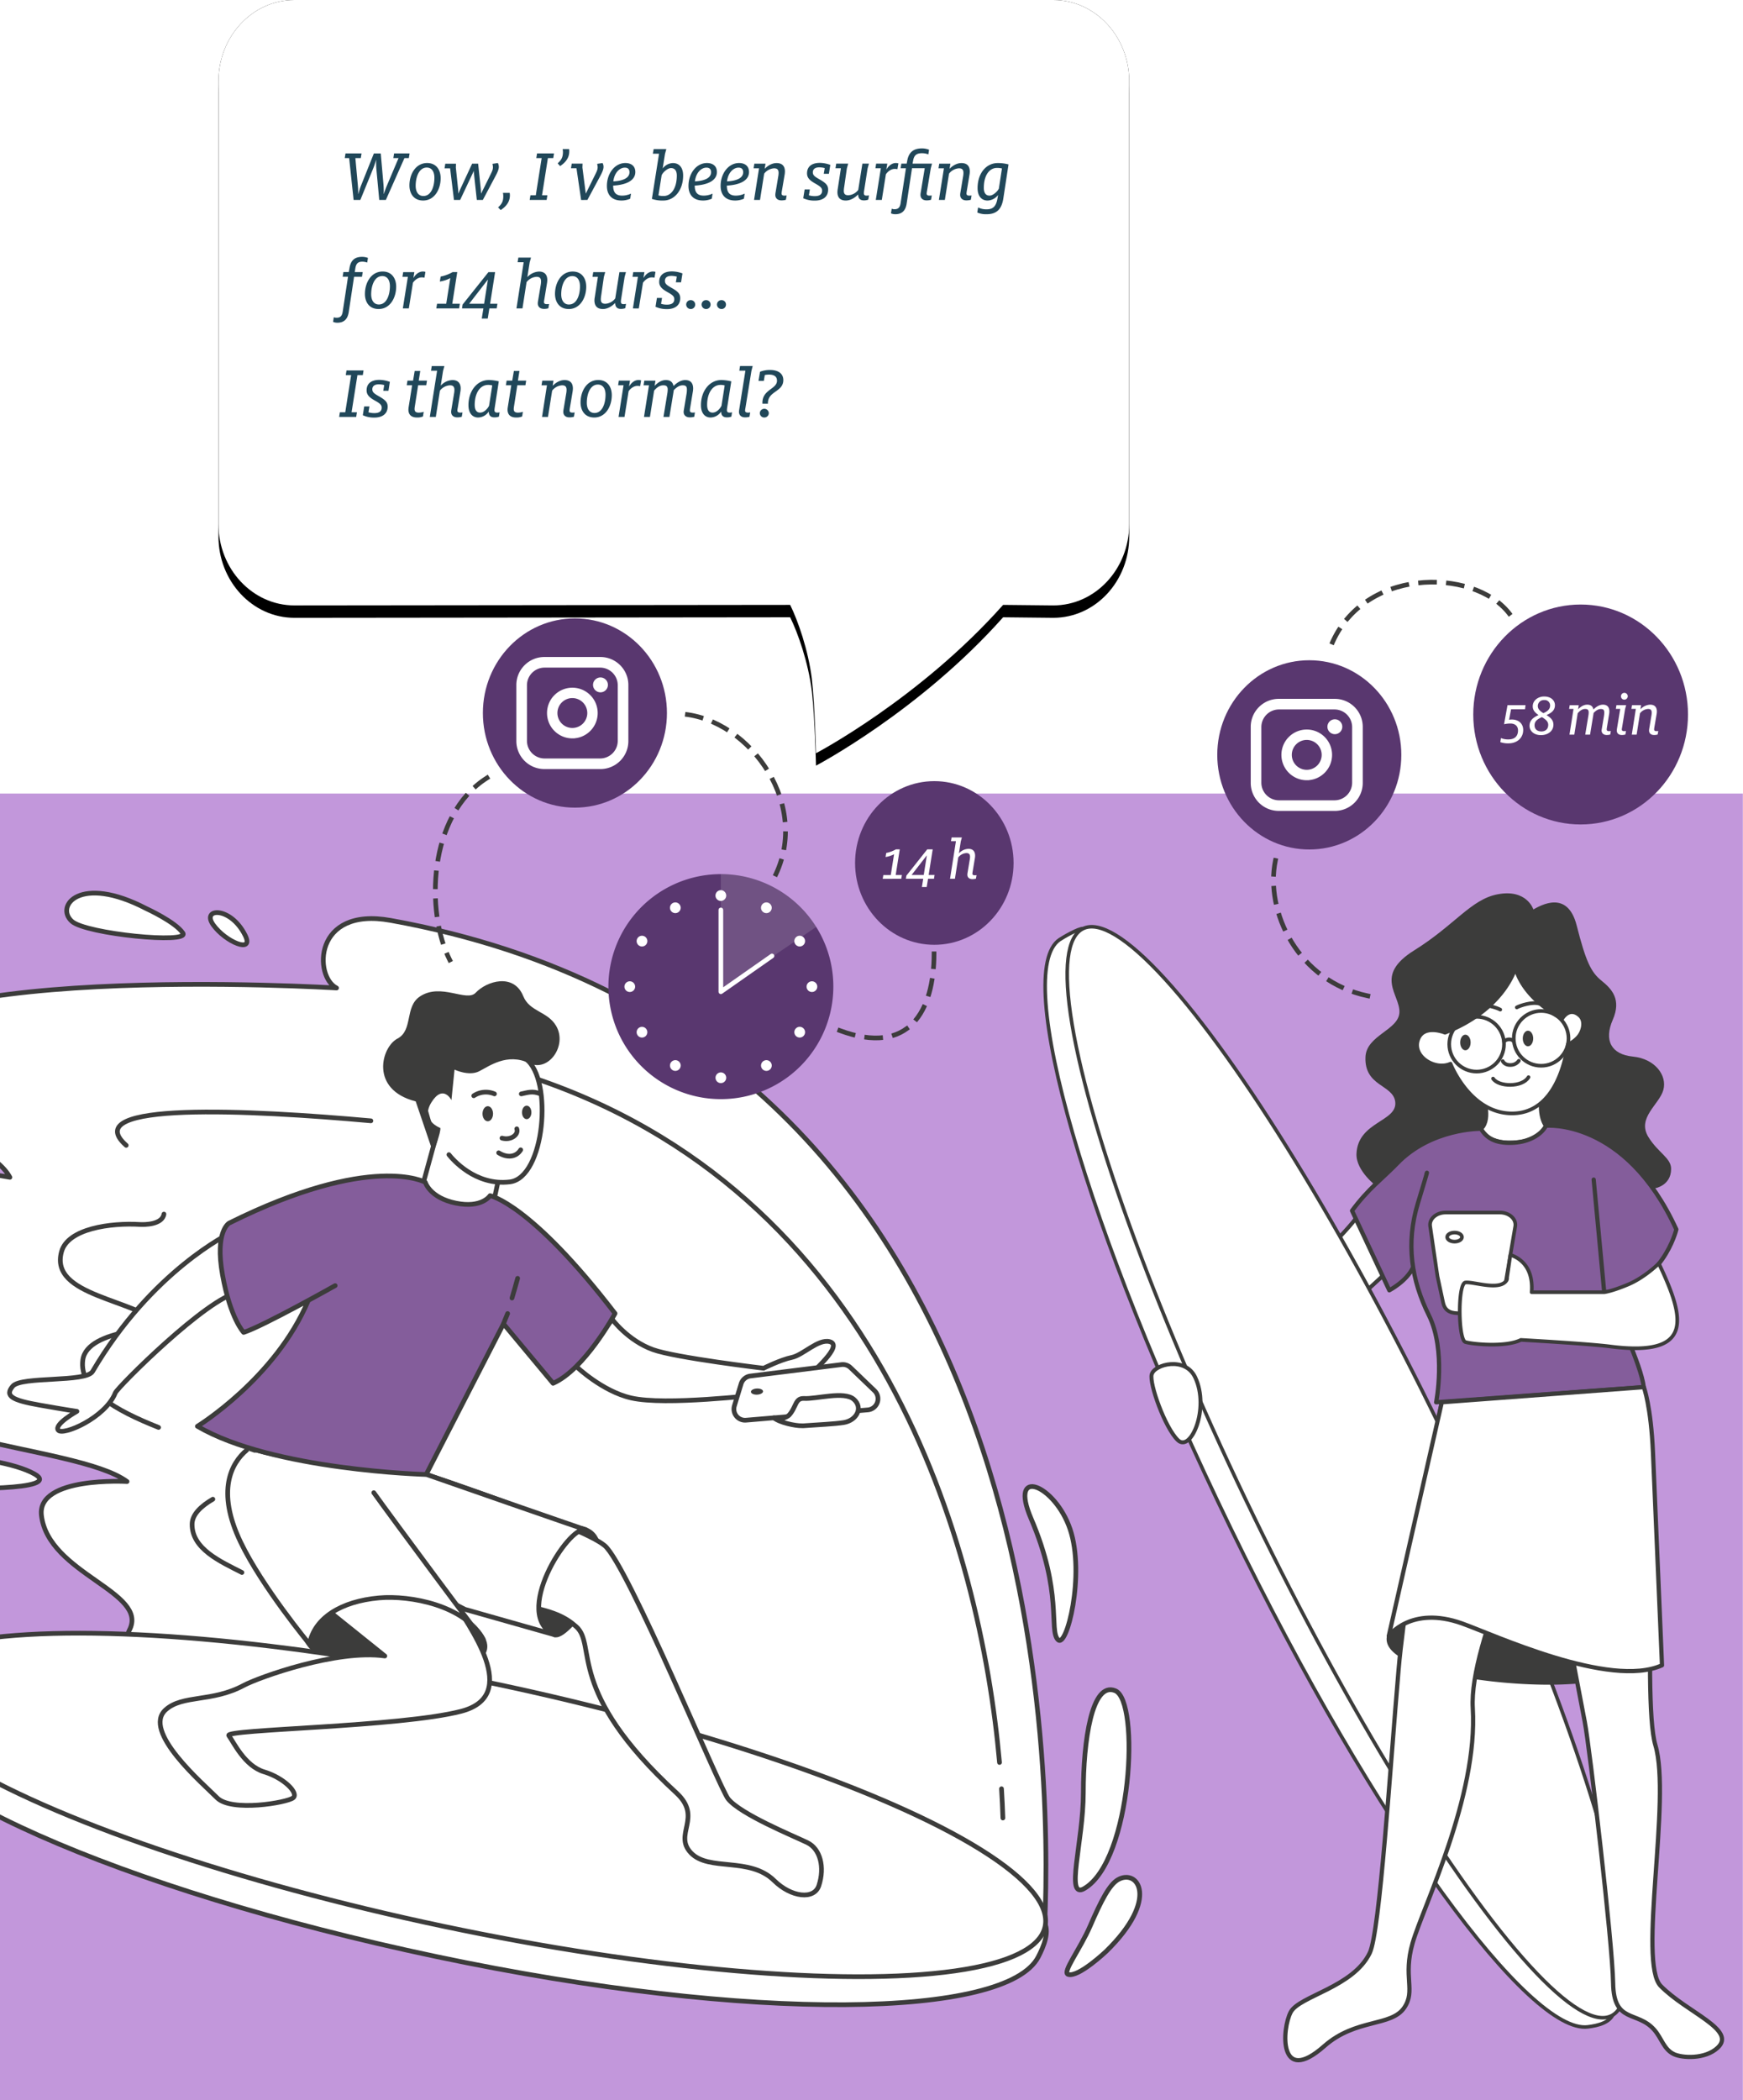<svg id="Ebene_1" data-name="Ebene 1" xmlns="http://www.w3.org/2000/svg" xmlns:xlink="http://www.w3.org/1999/xlink" width="1125" height="1355" viewBox="0 0 1125 1355"><defs><style>.cls-1{fill:#c297db;}.cls-2{filter:url(#filter-2);}.cls-3,.cls-4{fill-rule:evenodd;}.cls-13,.cls-14,.cls-16,.cls-17,.cls-18,.cls-20,.cls-22,.cls-24,.cls-27,.cls-4,.cls-9{fill:#fff;}.cls-5{fill:#204759;}.cls-10,.cls-11,.cls-15,.cls-26,.cls-28,.cls-6,.cls-7{fill:none;}.cls-11,.cls-13,.cls-14,.cls-15,.cls-16,.cls-17,.cls-18,.cls-19,.cls-20,.cls-21,.cls-22,.cls-23,.cls-24,.cls-25,.cls-26,.cls-6,.cls-7{stroke:#3c3c3b;}.cls-26,.cls-6,.cls-7{stroke-linecap:square;stroke-dasharray:9 9;}.cls-10,.cls-28,.cls-6{stroke-width:3px;}.cls-7{stroke-width:3px;}.cls-8{fill:#59376f;}.cls-10,.cls-28{stroke:#fff;}.cls-11,.cls-13,.cls-14,.cls-15,.cls-16,.cls-17,.cls-18,.cls-19,.cls-20,.cls-21,.cls-22,.cls-23,.cls-24,.cls-25,.cls-28{stroke-linecap:round;stroke-linejoin:round;}.cls-11{stroke-width:2.01px;}.cls-12,.cls-19,.cls-23{fill:#3c3c3b;}.cls-13{stroke-width:2.88px;}.cls-14,.cls-15{stroke-width:2.35px;}.cls-16{stroke-width:2.54px;}.cls-17{stroke-width:2.29px;}.cls-18{stroke-width:2.29px;}.cls-19{stroke-width:2.25px;}.cls-20,.cls-21{stroke-width:2.73px;}.cls-21,.cls-25{fill:#845d9b;}.cls-22,.cls-23,.cls-25{stroke-width:3.03px;}.cls-24{stroke-width:3.03px;}.cls-26{stroke-width:3px;}.cls-27{opacity:0.14;isolation:isolate;}</style><filter id="filter-2" x="-7.8%" y="-7.8%" width="115.6%" height="118.9%" name="filter-2"><feOffset result="shadowOffsetOuter1" dy="8" in="SourceAlpha"/><feGaussianBlur result="shadowBlurOuter1" stdDeviation="14" in="shadowOffsetOuter1"/><feColorMatrix values="0 0 0 0 0.35 0 0 0 0 0.21 0 0 0 0 0.44 0 0 0 0.3 0" in="shadowBlurOuter1"/></filter></defs><g id="Group-313"><polygon id="Fill-1" class="cls-1" points="-0.1 1355 1124.9 1355 1124.9 512 -0.1 512 -0.1 1355"/><g id="Fill-25"><g id="path-1-link"><path id="path-1" d="M190,0c-27.08,0-49,23.51-49,52.5V338.12c0,29,22,52.5,49,52.5l320-.34c5,10.13,11.66,29,14,47.66C526,455.58,526.68,486,526.68,486s66.83-35.06,120.77-95.72l32.4.34c27.09,0,49-23.5,49-52.5V52.5c0-29-22-52.5-49-52.5Z"/></g><g id="path-1-link-2" data-name="path-1-link"><g id="path-1-2" data-name="path-1"><g class="cls-2"><path id="path-1-3" data-name="path-1" class="cls-3" d="M190,0c-27.08,0-49,23.51-49,52.5V338.12c0,29,22,52.5,49,52.5l320-.34c5,10.13,11.66,29,14,47.66C526,455.58,526.68,486,526.68,486s66.83-35.06,120.77-95.72l32.4.34c27.09,0,49-23.5,49-52.5V52.5c0-29-22-52.5-49-52.5Z"/></g><path id="path-1-4" data-name="path-1" class="cls-4" d="M190,0c-27.08,0-49,23.51-49,52.5V338.12c0,29,22,52.5,49,52.5l320-.34c5,10.13,11.66,29,14,47.66C526,455.58,526.68,486,526.68,486s66.83-35.06,120.77-95.72l32.4.34c27.09,0,49-23.5,49-52.5V52.5c0-29-22-52.5-49-52.5Z"/></g><path id="Wow_I_vebeensurfingfor14hours_Isthatnormal_" data-name="Wow,I’vebeensurfingfor14hours…Isthatnormal?" class="cls-5" d="M232.58,129l8-19.58a49.34,49.34,0,0,0,2.11-6.15h.1a50.88,50.88,0,0,0,.19,6.39L244.78,129h4.27l12-27h2.83l.48-3h-10l-.48,3h3.36l-7.2,17a56.78,56.78,0,0,0-2.26,6.09h-.1a60.8,60.8,0,0,0-.19-6.29l-1.73-19.77h-4.46l-8,20a45.66,45.66,0,0,0-2,6.09h-.1a61.19,61.19,0,0,0-.29-6.29L229.37,102h3.5l.48-3H223l-.48,3h2.83l2.88,27Zm40.52.38c7.34,0,11.32-7.2,11.32-14.44,0-5-2.59-9.75-8.73-9.75-7.39,0-11.43,7.15-11.43,14.45C264.26,124.68,266.9,129.38,273.1,129.38Zm.19-2.92c-3.65,0-5-3.27-5-6.53,0-5.71,2.16-11.81,7.15-11.81,3.65,0,4.94,3.26,4.94,6.53C280.39,120.36,278.28,126.46,273.29,126.46ZM297,129l7.92-16.8a13.27,13.27,0,0,0,.72-1.78h.14c0,.53.1,1.25.15,1.73L307.75,129h3.89l8.11-15.26c1.2-2.26,2.21-4.32,2.21-6.1a5.07,5.07,0,0,0-.62-2.45l-3.51.53a10.41,10.41,0,0,1,.34,2.06c0,1.44-.39,2.45-1.44,4.56l-4.61,9.36c-.53,1.06-1.1,2.16-1.54,3.12h-.09c-.05-1-.1-2.06-.19-3l-1.68-16.22h-3.89l-7.49,16.12c-.48,1.06-1.1,2.55-1.3,3.12h-.09c0-.57-.1-2.11-.19-3l-1.44-13.73.09-2.49H287.4l-.48,3h3.6L293,129Zm26.16,6.53c3.7-2.4,5.95-5.47,5.95-9.51a9,9,0,0,0-.14-1.58H324.6a9.21,9.21,0,0,1,.24,2.16c0,3.07-.82,4.94-3.36,7.2ZM352.82,129l.48-3h-3.45l3.79-24h3.46l.48-3H346.63l-.48,3h3.46l-3.79,24h-3.46l-.48,3Zm8.69-21.84c3.6-2.35,5.91-5.42,5.91-9.41a7.93,7.93,0,0,0-.1-1.58h-4.18a11.27,11.27,0,0,1,.2,1.87c0,3.26-.87,5.09-3.41,7.34ZM379.13,129l8.21-15.26c1.2-2.26,2.2-4.32,2.2-6.1a5.07,5.07,0,0,0-.62-2.45l-3.5.53a11.15,11.15,0,0,1,.33,2.06c0,1.44-.38,2.45-1.44,4.56l-4.65,9.41-.33.66c-.48,1-.89,1.79-1.16,2.41h-.1c-.09-.76-.24-1.77-.38-2.92l-1.78-13.83.1-2.49h-7l-.48,3h3.55l3,20.45Zm22,.38a14.31,14.31,0,0,0,5.62-1.15l.53-3.31a13.74,13.74,0,0,1-5.67,1.3c-4.17,0-5.85-2.12-5.85-6.48,9-.48,14.3-3.56,14.3-8.74,0-3.79-2.54-5.81-6.43-5.81-6.87,0-11.91,6.77-11.91,14.74C391.7,125.59,394.78,129.38,401.11,129.38Zm-5.28-12.33c.77-6,4.32-8.88,7.44-8.88,2,0,3,1,3,3C406.25,114.7,402.5,116.66,395.83,117.05Zm32.4,12.33c6.77,0,12.67-6.28,12.67-16.17,0-5.14-2.59-8-6.57-8a8.51,8.51,0,0,0-6.63,3.51l1.49-9.41.87-3.12H421.9l-.53,3h4l-4.61,29.14A20.58,20.58,0,0,0,428.23,129.38Zm.1-2.92a12.37,12.37,0,0,1-3.36-.39l2.06-13c.77-1.82,3.75-4.61,6.05-4.61s3.74,1.49,3.74,4.85C436.82,121.7,433.08,126.46,428.33,126.46Zm25.44,2.92a14.21,14.21,0,0,0,5.61-1.15l.53-3.31a13.7,13.7,0,0,1-5.66,1.3c-4.18,0-5.86-2.12-5.86-6.48,9-.48,14.31-3.56,14.31-8.74,0-3.79-2.55-5.81-6.44-5.81-6.86,0-11.9,6.77-11.9,14.74C444.36,125.59,447.43,129.38,453.77,129.38Zm-5.28-12.33c.77-6,4.32-8.88,7.44-8.88,2,0,3,1,3,3C458.9,114.7,455.16,116.66,448.49,117.05Zm26,12.33a14.23,14.23,0,0,0,5.62-1.15l.53-3.31a13.74,13.74,0,0,1-5.67,1.3c-4.17,0-5.85-2.12-5.85-6.48,9-.48,14.3-3.56,14.3-8.74,0-3.79-2.54-5.81-6.43-5.81-6.86,0-11.9,6.77-11.9,14.74C465.1,125.59,468.17,129.38,474.5,129.38Zm-5.28-12.33c.77-6,4.32-8.88,7.44-8.88,2,0,3,1,3,3C479.64,114.7,475.9,116.66,469.22,117.05Zm35.14,12.24a9.73,9.73,0,0,0,2.88-.39l.48-2.78a9.87,9.87,0,0,1-1.54.1c-1.24,0-1.72-.53-1.72-1.3a11.36,11.36,0,0,1,.19-1.78L506.38,113a14,14,0,0,0,.24-2.31c0-3.5-1.73-5.47-5.38-5.47-3.22,0-5.95,1.92-7.68,3.7l.53-3.31h-7.2l-.48,3h3.5L486.7,129h3.84l2.68-16.94a8.74,8.74,0,0,1,6.39-3.46c2.25,0,2.93,1.06,2.93,3a14.38,14.38,0,0,1-.29,2.59l-1.68,10.08a8.33,8.33,0,0,0-.15,1.53C500.42,127.85,501.86,129.29,504.36,129.29Zm21.55.14c5.38,0,8.59-2.59,8.59-7.05,0-2.74-1.29-4.23-5.61-6.68-3-1.72-4.27-2.59-4.27-4.51s1.29-3.21,4.17-3.21a13.71,13.71,0,0,1,3.51.48l-.63,3.69H535l.91-5.76a19.8,19.8,0,0,0-6.81-1.29c-5,0-8.21,2.25-8.21,6.76,0,2.93,1.87,4.61,5.09,6.44s4.65,2.83,4.65,4.7c0,2.3-1.48,3.55-4.8,3.55a13.41,13.41,0,0,1-3.74-.53l.62-3.79h-3.36l-.91,5.67A16.9,16.9,0,0,0,525.91,129.43Zm20-.05c3.22,0,6.1-2,7.87-3.84h.1c0,2.16,1,3.75,3.65,3.75a7.67,7.67,0,0,0,2.88-.48l.48-2.79a5.67,5.67,0,0,1-1.64.2c-1.05,0-1.68-.39-1.68-1.59a9.89,9.89,0,0,1,.1-1.25l2.3-14.68.87-3.12h-4.23l-2.68,16.94a8.59,8.59,0,0,1-6.39,3.46c-2.21,0-2.93-1-2.93-2.93a20.73,20.73,0,0,1,.29-2.64l1.68-11.71.87-3.12h-7.73l-.48,3h3.5l-2,13.06a13.73,13.73,0,0,0-.24,2.3C540.5,127.42,542.28,129.38,545.88,129.38Zm23.23-.38,2.64-16.56c1.15-1.73,3.36-3.46,5.62-3.46a6.58,6.58,0,0,1,1.82.2l.63-3.75a5.78,5.78,0,0,0-1.64-.24c-2.44,0-4.6,1.63-6.14,4.23l.62-3.84h-7.2l-.48,3h3.51L565.27,129Zm8.69,9.22c4.22,0,6.62-2.21,7.34-6.82l3.46-22.85h8.21l-2.59,15.7a8.33,8.33,0,0,0-.15,1.53c0,2.07,1.44,3.51,3.94,3.51a9.73,9.73,0,0,0,2.88-.39l.48-2.78a9.87,9.87,0,0,1-1.59.1c-1.2,0-1.72-.53-1.72-1.3a11.64,11.64,0,0,1,.24-1.78l2.4-14.44.81-3.12H589l.39-2.07c.62-3.41,2.3-4.65,5.66-4.65a11.15,11.15,0,0,1,4.13.76l.48-3a12.63,12.63,0,0,0-4.56-.87c-5.62,0-8.59,2.6-9.55,8l-.34,1.83h-3.45l-.48,3h3.45L581.3,131c-.43,2.92-1.58,4-3.93,4a4.16,4.16,0,0,1-1.83-.34l-.48,3A6.79,6.79,0,0,0,577.8,138.22Zm45.89-8.93a9.73,9.73,0,0,0,2.88-.39l.48-2.78a9.94,9.94,0,0,1-1.54.1c-1.25,0-1.73-.53-1.73-1.3a11.41,11.41,0,0,1,.2-1.78L625.7,113a13,13,0,0,0,.24-2.31c0-3.5-1.72-5.47-5.37-5.47-3.22,0-6,1.92-7.68,3.7l.53-3.31h-7.2l-.48,3h3.5L606,129h3.84l2.69-16.94a8.74,8.74,0,0,1,6.39-3.46c2.25,0,2.92,1.06,2.92,3a14.26,14.26,0,0,1-.28,2.59l-1.68,10.08a8.33,8.33,0,0,0-.15,1.53C619.75,127.85,621.19,129.29,623.69,129.29Zm13,8.93c6.62,0,9.79-3.32,10.85-10.13l3.36-22a25.63,25.63,0,0,0-7.06-.87c-7.1,0-12.91,6.29-12.91,16.18,0,5.13,2.54,8,6.48,8a9,9,0,0,0,6.77-3.6l-.48,2.64c-.82,4.36-2.6,6.62-6.82,6.62a11.91,11.91,0,0,1-5.62-1.2l-.52,3.26A13.9,13.9,0,0,0,636.65,138.22Zm2-12c-2.3,0-3.74-1.54-3.74-5,0-8.31,3.74-12.87,8.45-12.87a14.18,14.18,0,0,1,3.26.34l-2,13C643.85,123.48,641,126.22,638.66,126.22Zm-421,82c4.23,0,6.63-2.21,7.35-6.82l3.45-22.85h5.09l.48-3h-5.13l.38-2.45c.53-3.22,1.82-4.27,4.66-4.27a10.54,10.54,0,0,1,3,.57l.48-3a10.71,10.71,0,0,0-3.74-.68c-4.8,0-7.3,2.21-8.16,7.11l-.48,2.69h-3.46l-.48,3h3.46L221.21,201c-.43,2.92-1.59,4-3.94,4a4.11,4.11,0,0,1-1.82-.34l-.48,3A6.74,6.74,0,0,0,217.7,208.22Zm26.64-8.84c7.35,0,11.33-7.2,11.33-14.44,0-5-2.59-9.75-8.73-9.75-7.4,0-11.43,7.15-11.43,14.45C235.51,194.68,238.15,199.38,244.34,199.38Zm.2-2.92c-3.65,0-5-3.27-5-6.53,0-5.71,2.16-11.81,7.16-11.81,3.64,0,4.94,3.26,4.94,6.53C251.64,190.36,249.53,196.46,244.54,196.46ZM263.88,199l2.64-16.56c1.15-1.73,3.36-3.46,5.62-3.46a6.58,6.58,0,0,1,1.82.2l.62-3.75a5.65,5.65,0,0,0-1.63-.24c-2.45,0-4.61,1.63-6.14,4.23l.62-3.84h-7.2l-.48,3h3.51L260,199Zm32.45,0,.48-3h-4.9l3.22-20.44h-3a25.09,25.09,0,0,1-7.72,2.88l-.53,3.21a21,21,0,0,0,6.77-2.21L288,196h-5.91l-.48,3Zm18.48,6.53,1.05-6.53h4.71l.48-3h-4.71l3.22-20.4h-4.32L298.58,196.5l-.38,2.5H312l-1.06,6.53ZM312.46,196h-9.65l12-15.51h.09Zm38.59,3.31a9.73,9.73,0,0,0,2.88-.39l.48-2.78a10.51,10.51,0,0,1-1.59.1c-1.2,0-1.72-.58-1.72-1.25a11.47,11.47,0,0,1,.24-1.83L353,183a14,14,0,0,0,.24-2.31c0-3.5-1.78-5.47-5.33-5.47a10.79,10.79,0,0,0-7.54,3.6l1.49-9.5.86-3.12h-8.16l-.48,3H338L333.34,199h3.88l2.64-16.94a8.81,8.81,0,0,1,6.44-3.46c2.2,0,2.92,1.06,2.92,3a14.26,14.26,0,0,1-.28,2.59l-1.68,10.08a8.33,8.33,0,0,0-.15,1.53C347.11,197.85,348.55,199.29,351.05,199.29Zm16,.09c7.34,0,11.33-7.2,11.33-14.44,0-5-2.59-9.75-8.74-9.75-7.39,0-11.42,7.15-11.42,14.45C358.25,194.68,360.89,199.38,367.08,199.38Zm.19-2.92c-3.65,0-5-3.27-5-6.53,0-5.71,2.16-11.81,7.15-11.81,3.65,0,4.95,3.26,4.95,6.53C374.38,190.36,372.26,196.46,367.27,196.46Zm21.84,2.92c3.22,0,6.1-2,7.87-3.84h.1c.05,2.16,1,3.75,3.65,3.75a7.67,7.67,0,0,0,2.88-.48l.48-2.79a5.65,5.65,0,0,1-1.63.2c-1.06,0-1.68-.39-1.68-1.59a9.93,9.93,0,0,1,.09-1.25l2.31-14.68.86-3.12h-4.22l-2.69,16.94a8.59,8.59,0,0,1-6.39,3.46c-2.2,0-2.92-1-2.92-2.93a20.54,20.54,0,0,1,.28-2.64l1.68-11.71.87-3.12h-7.73l-.48,3h3.5l-2,13.06a12.76,12.76,0,0,0-.24,2.3C383.74,197.42,385.51,199.38,389.11,199.38Zm23.23-.38L415,182.44c1.16-1.73,3.36-3.46,5.62-3.46a6.58,6.58,0,0,1,1.82.2l.63-3.75a5.71,5.71,0,0,0-1.63-.24c-2.45,0-4.61,1.63-6.15,4.23l.63-3.84h-7.2l-.48,3h3.5L408.5,199Zm18.15.43c5.37,0,8.59-2.59,8.59-7.05,0-2.74-1.3-4.23-5.62-6.68-3-1.72-4.27-2.59-4.27-4.51s1.3-3.21,4.18-3.21a13.63,13.63,0,0,1,3.5.48l-.62,3.69h3.36l.91-5.76a19.87,19.87,0,0,0-6.82-1.29c-5,0-8.2,2.25-8.2,6.76,0,2.93,1.87,4.61,5.08,6.44,3.36,1.87,4.66,2.83,4.66,4.7,0,2.3-1.49,3.55-4.8,3.55a13.36,13.36,0,0,1-3.74-.53l.62-3.79H424l-.91,5.67A16.86,16.86,0,0,0,430.49,199.43Zm25.29-.05a2.86,2.86,0,0,0,2.88-2.92,2.82,2.82,0,0,0-2.88-2.84,2.86,2.86,0,0,0-2.92,2.84A2.9,2.9,0,0,0,455.78,199.38Zm-9.93,0a2.86,2.86,0,0,0,2.88-2.92,2.82,2.82,0,0,0-2.88-2.84,2.86,2.86,0,0,0-2.93,2.84A2.91,2.91,0,0,0,445.85,199.38Zm19.87,0a2.86,2.86,0,0,0,2.88-2.92,2.82,2.82,0,0,0-2.88-2.84,2.86,2.86,0,0,0-2.93,2.84A2.91,2.91,0,0,0,465.72,199.38ZM229.9,269l.48-3h-3.46l3.79-24h3.46l.48-3h-11l-.48,3h3.46l-3.79,24h-3.46l-.48,3Zm11.71.43c5.37,0,8.59-2.59,8.59-7.05,0-2.74-1.3-4.23-5.62-6.68-3-1.72-4.27-2.59-4.27-4.51s1.3-3.21,4.18-3.21a13.63,13.63,0,0,1,3.5.48l-.62,3.69h3.36l.91-5.76a19.87,19.87,0,0,0-6.82-1.29c-5,0-8.2,2.25-8.2,6.76,0,2.93,1.87,4.61,5.08,6.44,3.36,1.87,4.66,2.83,4.66,4.7,0,2.3-1.49,3.55-4.8,3.55a13.36,13.36,0,0,1-3.74-.53l.62-3.79h-3.36l-.91,5.67A16.86,16.86,0,0,0,241.61,269.43Zm27.55-.05a9.22,9.22,0,0,0,3.84-.67l.48-3a11,11,0,0,1-3.12.53c-2,0-2.78-.72-2.78-2.36a8.5,8.5,0,0,1,.14-1.48l2.16-13.83h5.23l.48-3h-5.33l1-6.24h-3.6l-1.05,6.24H263l-.48,3H266l-2.26,14.16a11.57,11.57,0,0,0-.14,1.63C263.64,267.66,265.61,269.38,269.16,269.38Zm26-.09a9.73,9.73,0,0,0,2.88-.39l.48-2.78a10.51,10.51,0,0,1-1.59.1c-1.2,0-1.72-.58-1.72-1.25a11.47,11.47,0,0,1,.24-1.83L297.1,253a14,14,0,0,0,.24-2.31c0-3.5-1.78-5.47-5.33-5.47a10.79,10.79,0,0,0-7.54,3.6l1.49-9.5.86-3.12h-8.16l-.48,3h3.94L277.42,269h3.88l2.64-16.94a8.81,8.81,0,0,1,6.44-3.46c2.2,0,2.92,1.06,2.92,3a14.26,14.26,0,0,1-.28,2.59l-1.68,10.08a8.33,8.33,0,0,0-.15,1.53C291.19,267.85,292.63,269.29,295.13,269.29Zm13.44.09a8.32,8.32,0,0,0,6.77-3.74h.09c.05,2.06.91,3.65,3.65,3.65a7.79,7.79,0,0,0,2.93-.48l.43-2.79a5.3,5.3,0,0,1-1.58.2c-1.2,0-1.73-.53-1.73-1.49a12.23,12.23,0,0,1,.14-1.59l2.64-17.08a28.87,28.87,0,0,0-6.33-.87c-7.88,0-13.25,7.3-13.25,16.18C302.33,266.31,304.73,269.38,308.57,269.38Zm1.29-3.16c-2.25,0-3.5-1.68-3.5-5,0-7.4,3.36-12.87,8.64-12.87a9.62,9.62,0,0,1,2.69.34l-2.07,13.15C314.76,263.58,312.55,266.22,309.86,266.22Zm23.28,3.16a9.19,9.19,0,0,0,3.84-.67l.48-3a11,11,0,0,1-3.12.53c-2,0-2.78-.72-2.78-2.36a9.6,9.6,0,0,1,.14-1.48l2.16-13.83h5.24l.48-3h-5.33l1-6.24h-3.6l-1.06,6.24H327l-.48,3H330l-2.25,14.16a10.37,10.37,0,0,0-.15,1.63C327.62,267.66,329.59,269.38,333.14,269.38Zm34.37-.09a9.68,9.68,0,0,0,2.88-.39l.48-2.78a9.82,9.82,0,0,1-1.53.1c-1.25,0-1.73-.53-1.73-1.3a11.36,11.36,0,0,1,.19-1.78L369.53,253a14,14,0,0,0,.24-2.31c0-3.5-1.73-5.47-5.38-5.47-3.21,0-5.95,1.92-7.68,3.7l.53-3.31H350l-.48,3h3.5L349.85,269h3.84l2.69-16.94a8.7,8.7,0,0,1,6.38-3.46c2.26,0,2.93,1.06,2.93,3a14.38,14.38,0,0,1-.29,2.59l-1.68,10.08a8.29,8.29,0,0,0-.14,1.53C363.58,267.85,365,269.29,367.51,269.29Zm16,.09c7.35,0,11.33-7.2,11.33-14.44,0-5-2.59-9.75-8.73-9.75-7.4,0-11.43,7.15-11.43,14.45C374.71,264.68,377.35,269.38,383.54,269.38Zm.2-2.92c-3.65,0-5-3.27-5-6.53,0-5.71,2.16-11.81,7.16-11.81,3.64,0,4.94,3.26,4.94,6.53C390.84,260.36,388.73,266.46,383.74,266.46ZM403.08,269l2.64-16.56c1.15-1.73,3.36-3.46,5.62-3.46a6.58,6.58,0,0,1,1.82.2l.62-3.75a5.65,5.65,0,0,0-1.63-.24c-2.45,0-4.61,1.63-6.14,4.23l.62-3.84h-7.2l-.48,3h3.51L399.24,269Zm42.14.29a10.13,10.13,0,0,0,2.88-.39l.44-2.78a9.94,9.94,0,0,1-1.54.1c-1.25,0-1.73-.53-1.73-1.3a12.7,12.7,0,0,1,.19-1.78L447.14,253a13.34,13.34,0,0,0,.24-2.31c0-3.5-1.68-5.47-5.08-5.47-2.88,0-5.43,1.73-7.59,3.84-.43-2.3-1.87-3.84-4.94-3.84s-5.52,1.92-7.25,3.75l.53-3.36h-7.2l-.48,3h3.5L415.66,269h3.84l2.68-16.94c1.54-1.83,3.46-3.46,6-3.46,2.16,0,2.78,1,2.78,2.78a16.92,16.92,0,0,1-.29,2.79L428.23,269h3.84l2.83-17.28c1.73-1.78,3.56-3.12,5.76-3.12s2.69,1,2.69,2.78a16.2,16.2,0,0,1-.24,2.79l-1.68,10.08a9.54,9.54,0,0,0-.19,1.53C441.24,267.85,442.73,269.29,445.22,269.29Zm13.4.09a8.3,8.3,0,0,0,6.76-3.74h.1c0,2.06.91,3.65,3.65,3.65a7.79,7.79,0,0,0,2.93-.48l.43-2.79a5.36,5.36,0,0,1-1.59.2c-1.2,0-1.72-.53-1.72-1.49a10.68,10.68,0,0,1,.14-1.59L472,246.06a28.88,28.88,0,0,0-6.34-.87c-7.87,0-13.24,7.3-13.24,16.18C452.38,266.31,454.78,269.38,458.62,269.38Zm1.29-3.16c-2.25,0-3.5-1.68-3.5-5,0-7.4,3.36-12.87,8.64-12.87a9.62,9.62,0,0,1,2.69.34l-2.07,13.15C464.81,263.58,462.6,266.22,459.91,266.22Zm21,3.07a9.37,9.37,0,0,0,2.83-.39l.48-2.78a10.51,10.51,0,0,1-1.59.1c-1.2,0-1.72-.53-1.72-1.3a11.64,11.64,0,0,1,.24-1.78L485,239.29l.81-3.12h-8.16l-.48,3h3.94l-4,25.11a8.33,8.33,0,0,0-.15,1.53C477,267.85,478.39,269.29,480.94,269.29Zm14.73-8.83v-.34c0-4,2.57-5.77,5.1-7.59l.52-.37c2.25-1.64,4.32-3.42,4.32-6.92,0-3.89-2.88-6.53-8.59-6.53a17.27,17.27,0,0,0-6.44,1.15l-1,5.91H493l.63-3.79a12.8,12.8,0,0,1,2.78-.29c2.54,0,5.09.81,5.09,3.93,0,5.48-9.41,5.67-9.41,14.21v.63Zm-2.35,8.92a2.87,2.87,0,0,0,2.93-2.88,2.91,2.91,0,0,0-5.81,0A2.86,2.86,0,0,0,493.32,269.38Z"/></g></g></g><path id="Stroke-146" class="cls-6" d="M974.12,395.83c-23.22-30-96.56-30-115.85,22.94"/><path id="Stroke-148" class="cls-7" d="M823.22,555.18c-6.88,33,14.53,78,59.64,87.38"/><g id="Group-164"><path id="Fill-150" class="cls-8" d="M904.47,487.05c0,33.72-26.6,61.05-59.4,61.05s-59.4-27.33-59.4-61.05S812.26,426,845.07,426s59.4,27.33,59.4,61.05Z"/><path id="Fill-152" class="cls-9" d="M825.5,456.25a12.9,12.9,0,0,0-12.88,12.88V505a12.9,12.9,0,0,0,12.88,12.88h35.83A12.9,12.9,0,0,0,874.22,505V469.13a12.9,12.9,0,0,0-12.89-12.88Zm36,65.45H825.36a16.56,16.56,0,0,1-16.59-16.59V469a16.6,16.6,0,0,1,1.3-6.46,16.73,16.73,0,0,1,8.83-8.83,16.6,16.6,0,0,1,6.46-1.3h36.12A16.56,16.56,0,0,1,878.07,469v36.12a16.56,16.56,0,0,1-16.59,16.59Z"/><path id="Stroke-154" class="cls-10" d="M825.5,456.25a12.9,12.9,0,0,0-12.88,12.88V505a12.9,12.9,0,0,0,12.88,12.88h35.83A12.9,12.9,0,0,0,874.22,505V469.13a12.9,12.9,0,0,0-12.89-12.88Zm36,65.45H825.36a16.56,16.56,0,0,1-16.59-16.59V469a16.6,16.6,0,0,1,1.3-6.46,16.73,16.73,0,0,1,8.83-8.83,16.6,16.6,0,0,1,6.46-1.3h36.12A16.56,16.56,0,0,1,878.07,469v36.12a16.56,16.56,0,0,1-16.59,16.59Z"/><path id="Fill-156" class="cls-9" d="M843.42,475.91a11.14,11.14,0,1,0,11.14,11.14,11.16,11.16,0,0,0-11.14-11.14Zm0,26a14.64,14.64,0,0,1-5.78-1.17,14.83,14.83,0,0,1-4.72-3.18,14.51,14.51,0,0,1-3.18-4.72,14.86,14.86,0,0,1,0-11.56,14.51,14.51,0,0,1,3.18-4.72,14.83,14.83,0,0,1,4.72-3.18,14.86,14.86,0,0,1,11.56,0,14.87,14.87,0,0,1,7.9,7.9,14.86,14.86,0,0,1,0,11.56,14.87,14.87,0,0,1-7.9,7.9,14.67,14.67,0,0,1-5.78,1.17Z"/><path id="Stroke-158" class="cls-10" d="M843.42,475.91a11.14,11.14,0,1,0,11.14,11.14A11.16,11.16,0,0,0,843.42,475.91Zm0,26a14.64,14.64,0,0,1-5.78-1.17,14.83,14.83,0,0,1-4.72-3.18,14.51,14.51,0,0,1-3.18-4.72,14.86,14.86,0,0,1,0-11.56,14.51,14.51,0,0,1,3.18-4.72,14.83,14.83,0,0,1,4.72-3.18,14.86,14.86,0,0,1,11.56,0,14.87,14.87,0,0,1,7.9,7.9,14.86,14.86,0,0,1,0,11.56,14.87,14.87,0,0,1-7.9,7.9A14.67,14.67,0,0,1,843.42,501.9Z"/><path id="Fill-160" class="cls-9" d="M864.87,468.9a3.3,3.3,0,1,1-3.3-3.3,3.3,3.3,0,0,1,3.3,3.3Z"/><path id="Stroke-162" class="cls-10" d="M864.87,468.9a3.3,3.3,0,1,1-3.3-3.3A3.3,3.3,0,0,1,864.87,468.9Z"/></g><g id="Group-34"><path id="Fill-192" class="cls-8" d="M1089.5,461c0,39.19-31,70.95-69.3,70.95S950.9,500.14,950.9,461s31-70.95,69.3-70.95,69.3,31.76,69.3,70.95Z"/><path id="_58min" data-name="58min" class="cls-9" d="M973.89,479.62c5.27-.08,9.24-3.44,9.24-8.62,0-4.29-3.12-6.75-7.29-6.75a8.91,8.91,0,0,0-1.83.16l1.28-6.75h9l.36-2.69H973l-2.22,12.32a18.13,18.13,0,0,1,4.1-.47c2.88,0,4.91,1.56,4.91,4.45,0,4-2.5,5.81-6.12,5.81a11.91,11.91,0,0,1-4.88-.86l-.43,2.62A15.3,15.3,0,0,0,973.89,479.62Zm20.75-5.31c4.41,0,8-2.61,8-6.67,0-2.65-1.28-4.25-4.44-6.28,3.47-1.48,5.42-3.23,5.42-6.39,0-2.89-2.38-5.58-7-5.58-3.79,0-7.33,2.5-7.33,6.32,0,2.07.89,3.7,3.74,5.65-3.67,1.64-5.81,3.63-5.81,6.95C987.23,471.39,989.76,474.31,994.64,474.31Zm1.48-14.19c-2.46-1.52-3.55-2.81-3.55-4.61a3.84,3.84,0,0,1,4.1-3.82,3.45,3.45,0,0,1,3.82,3.63C1000.49,457.43,998.85,459.06,996.12,460.12Zm-1.21,11.81c-2.85,0-4.44-1.56-4.44-3.94,0-2.69,1.83-3.93,4.75-5.3,2.69,1.68,4.06,2.92,4.06,5C999.28,470.41,997.49,471.93,994.91,471.93Zm42.08,2.3a8.09,8.09,0,0,0,2.34-.31l.35-2.26a8,8,0,0,1-1.24.08c-1,0-1.41-.43-1.41-1.06a9.46,9.46,0,0,1,.16-1.44l1.36-8.27a11,11,0,0,0,.2-1.87c0-2.85-1.37-4.44-4.14-4.44-2.34,0-4.4,1.4-6.16,3.12-.35-1.88-1.52-3.12-4-3.12s-4.48,1.56-5.88,3L1019,455h-5.85l-.39,2.42h2.85L1013,474h3.12l2.18-13.77c1.25-1.48,2.81-2.8,4.84-2.8,1.75,0,2.26.81,2.26,2.26a14.12,14.12,0,0,1-.23,2.26l-2,12.05h3.12l2.3-14c1.4-1.44,2.88-2.53,4.68-2.53s2.18.81,2.18,2.26a13.5,13.5,0,0,1-.19,2.26l-1.37,8.19a7.08,7.08,0,0,0-.15,1.25C1033.76,473.06,1035,474.23,1037,474.23Zm11.43-22.81a2.19,2.19,0,1,0-2.18-2.18A2.13,2.13,0,0,0,1048.42,451.42Zm-1.68,22.81a7.71,7.71,0,0,0,2.34-.31l.39-2.26a8.49,8.49,0,0,1-1.28.08c-1,0-1.41-.43-1.41-1.06a9.74,9.74,0,0,1,.2-1.44l1.91-11.74.7-2.53h-6.28l-.39,2.42h2.85l-2.11,12.75a6.94,6.94,0,0,0-.12,1.25C1043.54,473.06,1044.71,474.23,1046.74,474.23Zm20.83,0a7.76,7.76,0,0,0,2.34-.31l.39-2.26a8.21,8.21,0,0,1-1.25.08c-1,0-1.4-.43-1.4-1.06a9.4,9.4,0,0,1,.15-1.44l1.41-8.27a11.51,11.51,0,0,0,.19-1.87c0-2.85-1.4-4.44-4.37-4.44a9.11,9.11,0,0,0-6.24,3l.43-2.69h-5.85l-.39,2.42h2.85L1053.22,474h3.12l2.18-13.77a7.11,7.11,0,0,1,5.19-2.8c1.83,0,2.38.85,2.38,2.41a11.24,11.24,0,0,1-.24,2.11l-1.36,8.19a6.94,6.94,0,0,0-.12,1.25C1064.37,473.06,1065.54,474.23,1067.57,474.23Z"/></g><g id="Element-1"><line id="Path" class="cls-11" x1="1025.6" y1="833.95" x2="1060.9" y2="833.95"/><path id="Path-2" data-name="Path" class="cls-12" d="M989.7,586.77c4.54-2.41,22-13,27.95,10.35s9.24,30.15,16,35.6,13,12.17,7.27,25.32-1.09,22.29,13.07,23.69,22.2,12.12,19.59,21.55-17.27,18-9.62,30.37c6.29,10.19,14.65,13.46,14.65,20.51,0,11.05-10.68,12.6-10.68,12.6L889,765.85s-14-10.23-13.47-21.49c.91-20.86,26.73-20.59,25-33.58-1.51-11.1-20-9.7-19.2-28.8.59-14.1,21.42-17.27,21.91-28.77s-16.64-23.7,9.51-40,36.61-32.81,53.63-36.15C985.45,573.27,989.7,586.77,989.7,586.77Z"/><path id="Path-3" data-name="Path" class="cls-13" d="M957.38,708.53s5.35,15.21-2.51,20.49c0,0,6.21,10.44,25.09,8.05,4.83-.6,13.76-1.52,19.24-9.42,0,0-5.93-4-4.24-19.59,0,0-9.24,5.57-19.61,6.52C965.17,715.51,957.38,708.53,957.38,708.53Z"/><path id="Path-4" data-name="Path" class="cls-14" d="M978.11,624.75s-7.22,26.7-45.45,41.6c0,0-14.15-5.84-17.49,4.84s11.28,19.51,21.05,15.09c0,0,12.37,32,39.59,32.11,28.63.11,34.78-36,36.12-44.54a18.24,18.24,0,0,0,7.28-5.55c2.8-3.87,3.87-9.84.32-13-6.67-6-11.2,2-11.2,2S984,645.65,978.11,624.75Z"/><path id="Path-5" data-name="Path" class="cls-15" d="M969.92,684.66s1.2,2.73,5.25,2.49a6.55,6.55,0,0,0,5.16-2.73"/><circle id="Oval" class="cls-15" cx="994.71" cy="669.97" r="17.67"/><circle id="Oval-2" data-name="Oval" class="cls-15" cx="953.07" cy="673.72" r="17.67"/><path id="Path-6" data-name="Path" class="cls-15" d="M979,650c2.06-1.14,9.85-3.78,14.43-2.45"/><path id="Path-7" data-name="Path" class="cls-15" d="M968.32,651.42c-2.05-1.16-9.85-3.79-14.43-2.46"/><path id="Path-8" data-name="Path" class="cls-14" d="M963.68,695.91c3.56,5.46,18.89,5.8,22.88-.9"/><ellipse id="Oval-3" data-name="Oval" class="cls-12" cx="945.82" cy="672.62" rx="3.37" ry="5.03"/><ellipse id="Oval-4" data-name="Oval" class="cls-12" cx="986.22" cy="670.05" rx="3.37" ry="5.03"/><path id="Path-9" data-name="Path" class="cls-15" d="M970.74,672c.91-1.13,4.38-2.51,6.29,0"/><path id="Path-10" data-name="Path" class="cls-16" d="M875.06,786.29c-19.47,25-105.45,102-105.45,102l9.27,39.41L892.51,823.18Z"/><path id="Path-11" data-name="Path" class="cls-17" d="M1024.83,1307.76c-37.18,4.68-136.27-127.89-230.42-321.6S653.28,627,683.89,606.28c2.1-1.42,12.38-7.44,15.17-7.13,39.27,4.38,127.36,147.9,215.27,328.73,81.89,168.49,138,323.19,127.34,370.15C1040.06,1305.05,1031.16,1307,1024.83,1307.76Z"/><ellipse id="Oval-5" data-name="Oval" class="cls-18" cx="869.52" cy="949.91" rx="66.66" ry="389.98" transform="translate(-327.75 475.64) rotate(-25.92)"/><path id="Path-12" data-name="Path" class="cls-19" d="M896.37,1055.57c-4.77,18,54.82,30.49,105,30.31a243.32,243.32,0,0,0,71.28-11.39l-111.07-72.06Z"/><path id="Path-13" data-name="Path" class="cls-20" d="M884.12,1260c-10.61,22.22-45.45,27.82-51,38.18-5.77,10.73-8,48.18,21.61,22,20.42-18,43.24-12.38,51.65-24.82,7.52-11.14-1-19.59,5.37-41.68,6.75-23.55,42.25-94.23,38.84-151.55-2.55-42.72,44.6-136.4,44.6-136.4s23.9,125.7,27.66,145.12c3.13,16.15,17.92,142.68,18.32,168.65.4,26.21,15.45,17.68,26.42,30,5,5.62,6.2,12.78,12.91,15.91,5.18,2.42,20,3.43,28.18-4.21,12.41-11.6-19.81-22.6-36.8-39.82-14.75-14.94,6.88-120.79-3.41-155.31-9.33-31.34,4.44-197.54-8.68-230.44-6-14.92-20.66-26.94-20.66-26.94l-104,13.39s-26.84,130.44-32.39,194.77S890.61,1246.43,884.12,1260Z"/><path id="Path-14" data-name="Path" class="cls-21" d="M912.07,817.63c-4,9-15.36,14.89-15.36,14.89l-24.05-51.36c10.77-14.54,19.14-20.19,29-30.4,22.14-23,54.18-22.47,54.18-22.47,4.43,7.34,11.37,9.57,21.24,9s17.82-5.2,20.72-10.95c0,0,51.21-5,84.18,66.89,0,0-9.09,38.3-46.54,40.59l-6.81-72.72,6.81,72.72c7.56,11.63,23.88,47.08,25.51,61.15l-134,9.81s6.56-33.47-4.68-56.11-15-46.36-7.11-72.34,5.51-18.73,5.51-18.73"/><path id="Path-15" data-name="Path" class="cls-14" d="M978,791.26,969.7,840c-.67,3.93-4.94,6.87-10,6.87,0,0-14.4.46-17.34.46-4.66,0-9.53-.46-10.91-6.85-1.69-8-3.64-17-3.64-17l-2.19-14.89-2.55-17.44c-.69-4.69,4-8.81,10-8.81H968C974.08,782.31,978.78,786.51,978,791.26Z"/><ellipse id="Oval-6" data-name="Oval" class="cls-14" cx="938.84" cy="798.19" rx="4.78" ry="2.93"/><path id="Path-16" data-name="Path" class="cls-14" d="M942.19,847.36c.11,9,1.38,17.87,3.63,18.55,4.71,1.4,26,3.49,35.84-1.39,0,0,43.57,2.44,57.43,4.23,54.45,7,48.59-17.8,31.58-53.54,0,0-9,9-19.79,13.55s-15.5,5-15.5,5h-46.8c1.17-15.23-6.63-21.72-13.71-24.11l-2.15,14.67a3,3,0,0,1-.25,1.66,3.52,3.52,0,0,1-.3.45c-4.81,6.54-21.28.36-26.36,1.06C943.22,827.89,942.05,837.73,942.19,847.36Z"/><path id="Path-17" data-name="Path" class="cls-20" d="M930.6,904.76l-34.23,150.81s14.19-19.86,47.27-8.11c20.61,7.34,95.45,42.18,129.08,27l-5.81-136.91C1065.62,907.18,1061,895,1061,895L930.6,904.76"/><path id="Path-18" data-name="Path" class="cls-16" d="M743.34,886.81c1.76-6.6,21.67-11.81,28.12,1.92,9.41,20-2.83,48.62-11.24,40.47S741.77,892.69,743.34,886.81Z"/></g><path id="Path-19" data-name="Path" class="cls-22" d="M674.34,1240.78c4.37-101.78,3.82-569.94-422.22-646.93-50-9-49.44,36.35-34.9,43.62,0,0-309.71-19-309.71,50.9,0,33.44,82.89,42.16,98.88,71.24,0,0-129.41-24.72-132.32,27.63s88.7,34.9,119.24,56.7c0,0-88.71,5.78-88.71,33.45,0,53.8,144,53.8,177.4,78.52,0,0-58.17-3.42-55.26,21.81,4.37,37.81,69.8,49.43,56.72,74.15-4.89,9.24,14.54,17.45,14.54,17.45Z"/><path id="Path-20" data-name="Path" class="cls-22" d="M137.39,967.3c-7.62,4.43-13.3,9.8-13.4,16-.27,16,18.19,24.18,32.16,31.29"/><path id="Path-21" data-name="Path" class="cls-22" d="M105.81,783.35c-1.09,6.91-12.76,6.85-15.46,6.69-18.91-1.12-46.6,2.61-50.66,17.62-7.85,28.94,47.47,30,67.94,49.12,0,0-51.46.15-54.17,20.65C50.9,896.76,74.66,910,102.35,921"/><path id="Path-22" data-name="Path" class="cls-22" d="M239.39,723.17c-78-7-190.23-12.71-157.93,15.83"/><path id="Path-23" data-name="Path" class="cls-22" d="M645.12,1137.17c-12.4-139.46-76.35-369.69-306-443.42-36.14-11.6-40.59,29.83-30.54,36.64"/><path id="Path-24" data-name="Path" class="cls-22" d="M647.3,1173q-.28-9.07-.89-18.86"/><path id="Path-25" data-name="Path" class="cls-22" d="M289.74,745c2.15,2.67,16.89,20.34,39.4,17.56s27.86-66,10.41-79.21c0,0,14.35-7.82,10.07-15.78s-13.77-9.73-17.15-19.75c-3.39-10.18-21.54-3.78-27.9,0-9.22,5.51-18.28-6.87-30,.44-6.38,4-2.72,19.25-10.3,26.64-7.85,7.65-6,29.26,8.28,30.27,0,0,.54,10.37,8.35,30.09l-7.78,28.36s22.3,32.06,46,9.52l2.21-10.2"/><path id="Path-26" data-name="Path" class="cls-22" d="M395.18,851.3S405.3,865,421.46,870.81c14.51,5.24,71.39,12,71.39,12s10.78-5.42,18.27-7c7.27-1.55,16.93-12,24.3-10.18,9.78,2.42-12.79,20.47-11.17,20.75,4.94.88,2.48.5,6,2.37,11.73,6.24-29.63,10.74-36.74,11s-63.79,7.33-86.11,2.23c-18.72-4.27-35.49-20.35-35.49-20.35Z"/><path id="Path-27" data-name="Path" class="cls-12" d="M279.59,743.85s5.32-13.83,4.58-16.09c0,0-13.14-4.75-5.64-16.62s12.84-1.34,12.84-1.34l2-19.64s9.24,4.36,15.77,1.1,18.18-12.15,32.44-5.25C354,692,366.3,674.64,359,662c-5.54-9.56-17.12-9.1-21.26-19.25-6.21-15.25-23.73-9.65-30.71-2.23-5.88,6.27-22.47-6.67-36.05,2.45-9.92,6.67-4.22,21.81-14.46,27.16-10.42,5.43-18,32.94,11.79,40.5Z"/><path id="Path-28" data-name="Path" class="cls-23" d="M358.12,1054.82c5.18,1.62,17.54-14.89,17.54-14.89s23-45.25,2.18-53-45,53.15-19.72,67.93"/><path id="Path-29" data-name="Path" class="cls-23" d="M202,1050.18c-.53,0-3.54-2-3.5-1.42.54,7.13-5.41,2.69,1.33,12.53,12.29,17.93,134.31,26.38,110-6.91s-98.27-19.59-103.12-10.22C204.32,1048.84,202.86,1050.1,202,1050.18Z"/><path id="Path-30" data-name="Path" class="cls-22" d="M670.16,1262.6c-20.27,39.24-183.07,43.13-388.55-.19S-78,1149.69-73.95,1105.71c.28-3,2.34-17.14,4.36-19.63,28.42-35,192.37-20.62,384.19,19.83,178.74,37.67,330.62,90.75,359,133.64C677.87,1245.93,673.62,1255.93,670.16,1262.6Z"/><ellipse id="Oval-7" data-name="Oval" class="cls-24" cx="302.49" cy="1164.57" rx="79.97" ry="380.23" transform="translate(-899.44 1220.21) rotate(-78.09)"/><path id="Path-31" data-name="Path" class="cls-22" d="M166,935.75c-12.9-3.65-46.77,80.46,64,89.15s128.22,12.49,141.89,24.6-7.29,41.15,64.68,107.3c17.19,15.8-2.15,26.65,9.42,38.74s37.9,2.31,53.71,17.88c11,10.78,25.79,12.53,28.85,3.16,3.89-11.92.88-23.69-7.56-27.74-9.25-4.44-42.9-18.2-51-28.15-5.75-7.07-64.8-150.88-79.69-163.43s-115.23-46-115.23-46S198.55,945,166,935.75Z"/><path id="Path-32" data-name="Path" class="cls-22" d="M148.76,795.51s-50.73,24.11-89,89.37c-4.23,7.21-45.89,3-51.48,9.45s-.15,9.17,17.09,12.23,24.28,4.06,24.28,4.06-15,8.38-12.07,12.16,30.44-7.9,36.85-24.09c1.44-3.65,59.43-61.57,79.43-64.84Z"/><path id="Path-33" data-name="Path" class="cls-25" d="M216.32,829.51s-46.52,26.18-59.06,30.18c0,0-8.55-8.73-13.64-37.08s4.3-33.46,4.3-33.46c91.93-45.68,126.58-26.33,126.58-26.33s2.84,10,19.73,13.46,22.08-4.82,22.08-4.82,26,4.82,80.67,76c0,0-19.62,36.19-40,45.07l-32-38.39-49.92,97.22s-99.19-2.64-147.66-31.1c0,0,50.34-30.88,71.48-80.92"/><path id="Path-34" data-name="Path" class="cls-22" d="M327.64,847.51c-1,2.27-2.64,6.57-2.64,6.57"/><path id="Path-35" data-name="Path" class="cls-22" d="M330.46,837.51c.73-2.54,2.91-9.82,3.64-12.71"/><path id="Path-36" data-name="Path" class="cls-22" d="M291,1030.1c11.9,19.72,46,63.86,6.58,74.06s-153,11.55-149.92,15.64,10.1,19.61,22.83,23.44S193,1156.91,189.19,1160s-39.83,9.28-49.06,0-48.74-43-33.17-56.87c10.93-9.76,29.92-4.71,50.3-15.66,9.63-5.17,60.31-23.44,91.13-19l-81.26-65.2"/><path id="Path-37" data-name="Path" class="cls-22" d="M275.08,951.3s107.61,37.53,102.77,35.59c-11.15-2.42-47.92,55.65-19.72,67.93l-58-16.44-39.14-20"/><path id="Path-38" data-name="Path" class="cls-22" d="M159.25,935.63c-10,8.36-19.74,26.37-4,59.26,13.78,28.85,44.5,65.91,44.5,65.91,3.14-17,20.59-27.63,44.83-29.81,20.37-1.83,55.38,4.85,67.25,26.66,2.55,4.7-59.31-78.73-70.58-94.55"/><path id="Path-39" data-name="Path" class="cls-22" d="M682.75,1057.87c-5.74-6.49,3.16-30.43-17.24-78C650.8,945.6,681,958,690.69,986.68,700.47,1015.73,688.5,1064.37,682.75,1057.87Z"/><path id="Path-40" data-name="Path" class="cls-22" d="M719.81,1090.87c-15.15-6.17-20.59,32.55-20.59,65.8,0,31.63-12,69.26.66,61.8C730.59,1200.41,735.93,1097.42,719.81,1090.87Z"/><path id="Path-41" data-name="Path" class="cls-22" d="M-90.2,946c-3.7,11.67,17.17,11.8,41,13.45,23.3,1.61,90.06,2.23,71.58-8.34C-2.51,936.88-86.47,934.19-90.2,946Z"/><path id="Path-42" data-name="Path" class="cls-22" d="M714,1259c34.69-33.9,20.28-53.58,7.57-46.19-5.54,3.21-10.83,13.46-18,30-6.56,15.1-18.1,29.76-14.17,31.1C696,1276.09,714,1259,714,1259Z"/><path id="Path-43" data-name="Path" class="cls-22" d="M94.41,586.23c-43-22.39-59-1.53-48,8.25,9.12,8.16,76.46,14.72,71.61,7.52S94.41,586.23,94.41,586.23Z"/><path id="Path-44" data-name="Path" class="cls-22" d="M158.26,603.53c-9.34-18.88-28.52-17.81-20.62-6.78S164.22,615.58,158.26,603.53Z"/><ellipse id="Oval-8" data-name="Oval" class="cls-12" cx="339.95" cy="717.74" rx="3.04" ry="4.36"/><ellipse id="Oval-9" data-name="Oval" class="cls-12" cx="314.83" cy="718.6" rx="3.4" ry="4.87"/><path id="Path-45" data-name="Path" class="cls-22" d="M336.46,705.79c3.8-.75,7.2-2.2,12.35,0"/><path id="Path-46" data-name="Path" class="cls-22" d="M305.78,707a14.18,14.18,0,0,1,13.36-1.21"/><path id="Path-47" data-name="Path" class="cls-22" d="M324,734.33c5.51,1.63,10.93-2.13,9.55-6"/><path id="Path-48" data-name="Path" class="cls-22" d="M321.85,743.8c5.58,3.49,11.29,2.8,14.23-1.91"/><circle id="Oval-10" data-name="Oval" class="cls-9" cx="554.9" cy="784.38" r="2.02"/><path id="Path-49" data-name="Path" class="cls-22" d="M484.32,887.83l58.75-7.36a7.14,7.14,0,0,1,5.88,1.95l15.53,14.91a7.2,7.2,0,0,1-4.38,12.36l-78.61,6.63a7.19,7.19,0,0,1-7.48-9.27l4.33-14.18A7.17,7.17,0,0,1,484.32,887.83Z"/><ellipse id="Oval-11" data-name="Oval" class="cls-12" cx="488.59" cy="897.87" rx="3.92" ry="1.98" transform="translate(-40.99 23.55) rotate(-2.65)"/><path id="Path-50" data-name="Path" class="cls-22" d="M499.52,914.8c3.42,3,13.88,5.26,18,5.12h1.26c10-.73,19.55-1.1,25.71-2.06,8.37-1.3,12.82-9.56,6.61-15s-24.09-.12-32.15-.56c-5.83-.32-4.89,5.61-9.68,10.79-.49.52-1.88,1.39-5.73,2.75"/><path id="Stroke-146-2" data-name="Stroke-146" class="cls-6" d="M500.82,564c22.5-48-20.39-103.5-64.94-103.5"/><path id="Stroke-146-3" data-name="Stroke-146" class="cls-26" d="M314.36,501.9c-38.32,24.15-39.6,86.85-24.07,117.49"/><path id="Stroke-148-2" data-name="Stroke-148" class="cls-6" d="M542,664.9c44.94,16.77,60.79-12.81,60.87-49.48"/><g id="Group-164-2" data-name="Group-164"><path id="Fill-150-2" data-name="Fill-150" class="cls-8" d="M430.47,460.05c0,33.72-26.6,61.05-59.4,61.05s-59.4-27.33-59.4-61.05S338.26,399,371.07,399s59.4,27.33,59.4,61.05Z"/><path id="Fill-152-2" data-name="Fill-152" class="cls-9" d="M351.5,429.25a12.9,12.9,0,0,0-12.88,12.88V478a12.9,12.9,0,0,0,12.88,12.88h35.83A12.9,12.9,0,0,0,400.22,478V442.13a12.9,12.9,0,0,0-12.89-12.88Zm36,65.45H351.36a16.56,16.56,0,0,1-16.59-16.59V442a16.6,16.6,0,0,1,1.3-6.46,16.73,16.73,0,0,1,8.83-8.83,16.6,16.6,0,0,1,6.46-1.3h36.12A16.56,16.56,0,0,1,404.07,442v36.12a16.56,16.56,0,0,1-16.59,16.59Z"/><g id="Group-13"><path id="Stroke-154-2" data-name="Stroke-154" class="cls-10" d="M351.5,429.25a12.9,12.9,0,0,0-12.88,12.88V478a12.9,12.9,0,0,0,12.88,12.88h35.83A12.9,12.9,0,0,0,400.22,478V442.13a12.9,12.9,0,0,0-12.89-12.88Zm36,65.45H351.36a16.56,16.56,0,0,1-16.59-16.59V442a16.6,16.6,0,0,1,1.3-6.46,16.73,16.73,0,0,1,8.83-8.83,16.6,16.6,0,0,1,6.46-1.3h36.12A16.56,16.56,0,0,1,404.07,442v36.12a16.56,16.56,0,0,1-16.59,16.59Z"/><path id="Stroke-158-2" data-name="Stroke-158" class="cls-10" d="M369.42,448.91a11.14,11.14,0,1,0,11.14,11.14A11.16,11.16,0,0,0,369.42,448.91Zm0,26a14.64,14.64,0,0,1-5.78-1.17,14.83,14.83,0,0,1-4.72-3.18,14.51,14.51,0,0,1-3.18-4.72,14.86,14.86,0,0,1,0-11.56,14.51,14.51,0,0,1,3.18-4.72,14.83,14.83,0,0,1,4.72-3.18,14.86,14.86,0,0,1,11.56,0,14.87,14.87,0,0,1,7.9,7.9,14.86,14.86,0,0,1,0,11.56,14.87,14.87,0,0,1-7.9,7.9A14.67,14.67,0,0,1,369.42,474.9Z"/><path id="Fill-160-2" data-name="Fill-160" class="cls-9" d="M390.87,441.9a3.3,3.3,0,1,1-3.3-3.3,3.3,3.3,0,0,1,3.3,3.3Z"/></g><path id="Fill-156-2" data-name="Fill-156" class="cls-9" d="M369.42,448.91a11.14,11.14,0,1,0,11.14,11.14,11.16,11.16,0,0,0-11.14-11.14Zm0,26a14.64,14.64,0,0,1-5.78-1.17,14.83,14.83,0,0,1-4.72-3.18,14.51,14.51,0,0,1-3.18-4.72,14.86,14.86,0,0,1,0-11.56,14.51,14.51,0,0,1,3.18-4.72,14.83,14.83,0,0,1,4.72-3.18,14.86,14.86,0,0,1,11.56,0,14.87,14.87,0,0,1,7.9,7.9,14.86,14.86,0,0,1,0,11.56,14.87,14.87,0,0,1-7.9,7.9,14.67,14.67,0,0,1-5.78,1.17Z"/><path id="Stroke-162-2" data-name="Stroke-162" class="cls-10" d="M390.87,441.9a3.3,3.3,0,1,1-3.3-3.3A3.3,3.3,0,0,1,390.87,441.9Z"/></g><g id="Group-31"><g id="Group-191"><path id="Fill-165" class="cls-8" d="M537.87,636.6a72.59,72.59,0,1,1-11.07-38.54h0a72.17,72.17,0,0,1,11.07,38.53Z"/><path id="Fill-165-2" data-name="Fill-165" class="cls-27" d="M465.27,639.88V564a72.54,72.54,0,0,1,61.53,34.06h0Z"/><path id="Fill-179" class="cls-9" d="M468.26,576.1a3.46,3.46,0,1,1-4.72-1.27,3.45,3.45,0,0,1,4.72,1.27Z"/><path id="Fill-179-2" data-name="Fill-179" class="cls-9" d="M498.11,585.7a3.46,3.46,0,1,1-3.46-3.45,3.46,3.46,0,0,1,3.46,3.45Z"/><path id="Fill-179-3" data-name="Fill-179" class="cls-9" d="M519.16,608.94a3.46,3.46,0,1,1-1.27-4.72,3.46,3.46,0,0,1,1.27,4.72Z"/><path id="Fill-179-4" data-name="Fill-179" class="cls-9" d="M525.77,639.59a3.45,3.45,0,1,1,1.26-4.72,3.45,3.45,0,0,1-1.26,4.72Z"/><path id="Fill-179-5" data-name="Fill-179" class="cls-9" d="M516.17,669.44a3.46,3.46,0,1,1,3.45-3.45,3.46,3.46,0,0,1-3.45,3.45Z"/><path id="Fill-179-6" data-name="Fill-179" class="cls-9" d="M492.93,690.49a3.46,3.46,0,1,1,4.72-1.26,3.45,3.45,0,0,1-4.72,1.26Z"/><path id="Fill-179-7" data-name="Fill-179" class="cls-9" d="M462.28,697.1a3.45,3.45,0,1,1,4.72,1.27,3.45,3.45,0,0,1-4.72-1.27Z"/><path id="Fill-179-8" data-name="Fill-179" class="cls-9" d="M432.43,687.5a3.46,3.46,0,1,1,3.45,3.45,3.45,3.45,0,0,1-3.45-3.45Z"/><path id="Fill-179-9" data-name="Fill-179" class="cls-9" d="M411.38,664.26a3.45,3.45,0,1,1,1.26,4.72,3.45,3.45,0,0,1-1.26-4.72Z"/><path id="Fill-179-10" data-name="Fill-179" class="cls-9" d="M404.77,633.61a3.45,3.45,0,1,1-1.27,4.72,3.45,3.45,0,0,1,1.27-4.72Z"/><path id="Fill-179-11" data-name="Fill-179" class="cls-9" d="M414.37,603.76a3.46,3.46,0,1,1-3.46,3.45,3.46,3.46,0,0,1,3.46-3.45Z"/><path id="Fill-179-12" data-name="Fill-179" class="cls-9" d="M437.61,582.71a3.46,3.46,0,1,1-4.72,1.26,3.46,3.46,0,0,1,4.72-1.26Z"/></g><polyline id="Stroke-196" class="cls-28" points="465.27 587.1 465.27 639.9 498.27 616.8"/></g><g id="Group-33"><path id="Fill-192-2" data-name="Fill-192" class="cls-8" d="M654.2,556.8c0,29.16-22.9,52.8-51.15,52.8S551.9,586,551.9,556.8,574.8,504,603.05,504s51.15,23.64,51.15,52.8Z"/><path id="_14h" data-name="14h" class="cls-9" d="M581.72,567l.39-2.42h-4L580.74,548h-2.46a20.39,20.39,0,0,1-6.28,2.34l-.42,2.61a17.1,17.1,0,0,0,5.49-1.79l-2.14,13.45h-4.8l-.39,2.42Zm16.41,5.3L599,567h3.82l.39-2.46h-3.82L602,548h-3.51L585,565l-.31,2h11.19l-.85,5.3Zm-1.91-7.76h-7.84L598.13,552h.08Zm31.36,2.69a7.76,7.76,0,0,0,2.34-.31l.39-2.26a8.61,8.61,0,0,1-1.29.08c-1,0-1.4-.47-1.4-1a10.9,10.9,0,0,1,.19-1.48l1.37-8.27a10.5,10.5,0,0,0,.19-1.87c0-2.84-1.44-4.44-4.33-4.44a8.76,8.76,0,0,0-6.12,2.92l1.21-7.72.7-2.54H614.2l-.39,2.42H617L613.19,567h3.16l2.14-13.77a7.17,7.17,0,0,1,5.23-2.81c1.79,0,2.38.86,2.38,2.42a11.24,11.24,0,0,1-.24,2.11l-1.36,8.19a6.94,6.94,0,0,0-.12,1.25C624.38,566.06,625.55,567.23,627.58,567.23Z"/></g></svg>